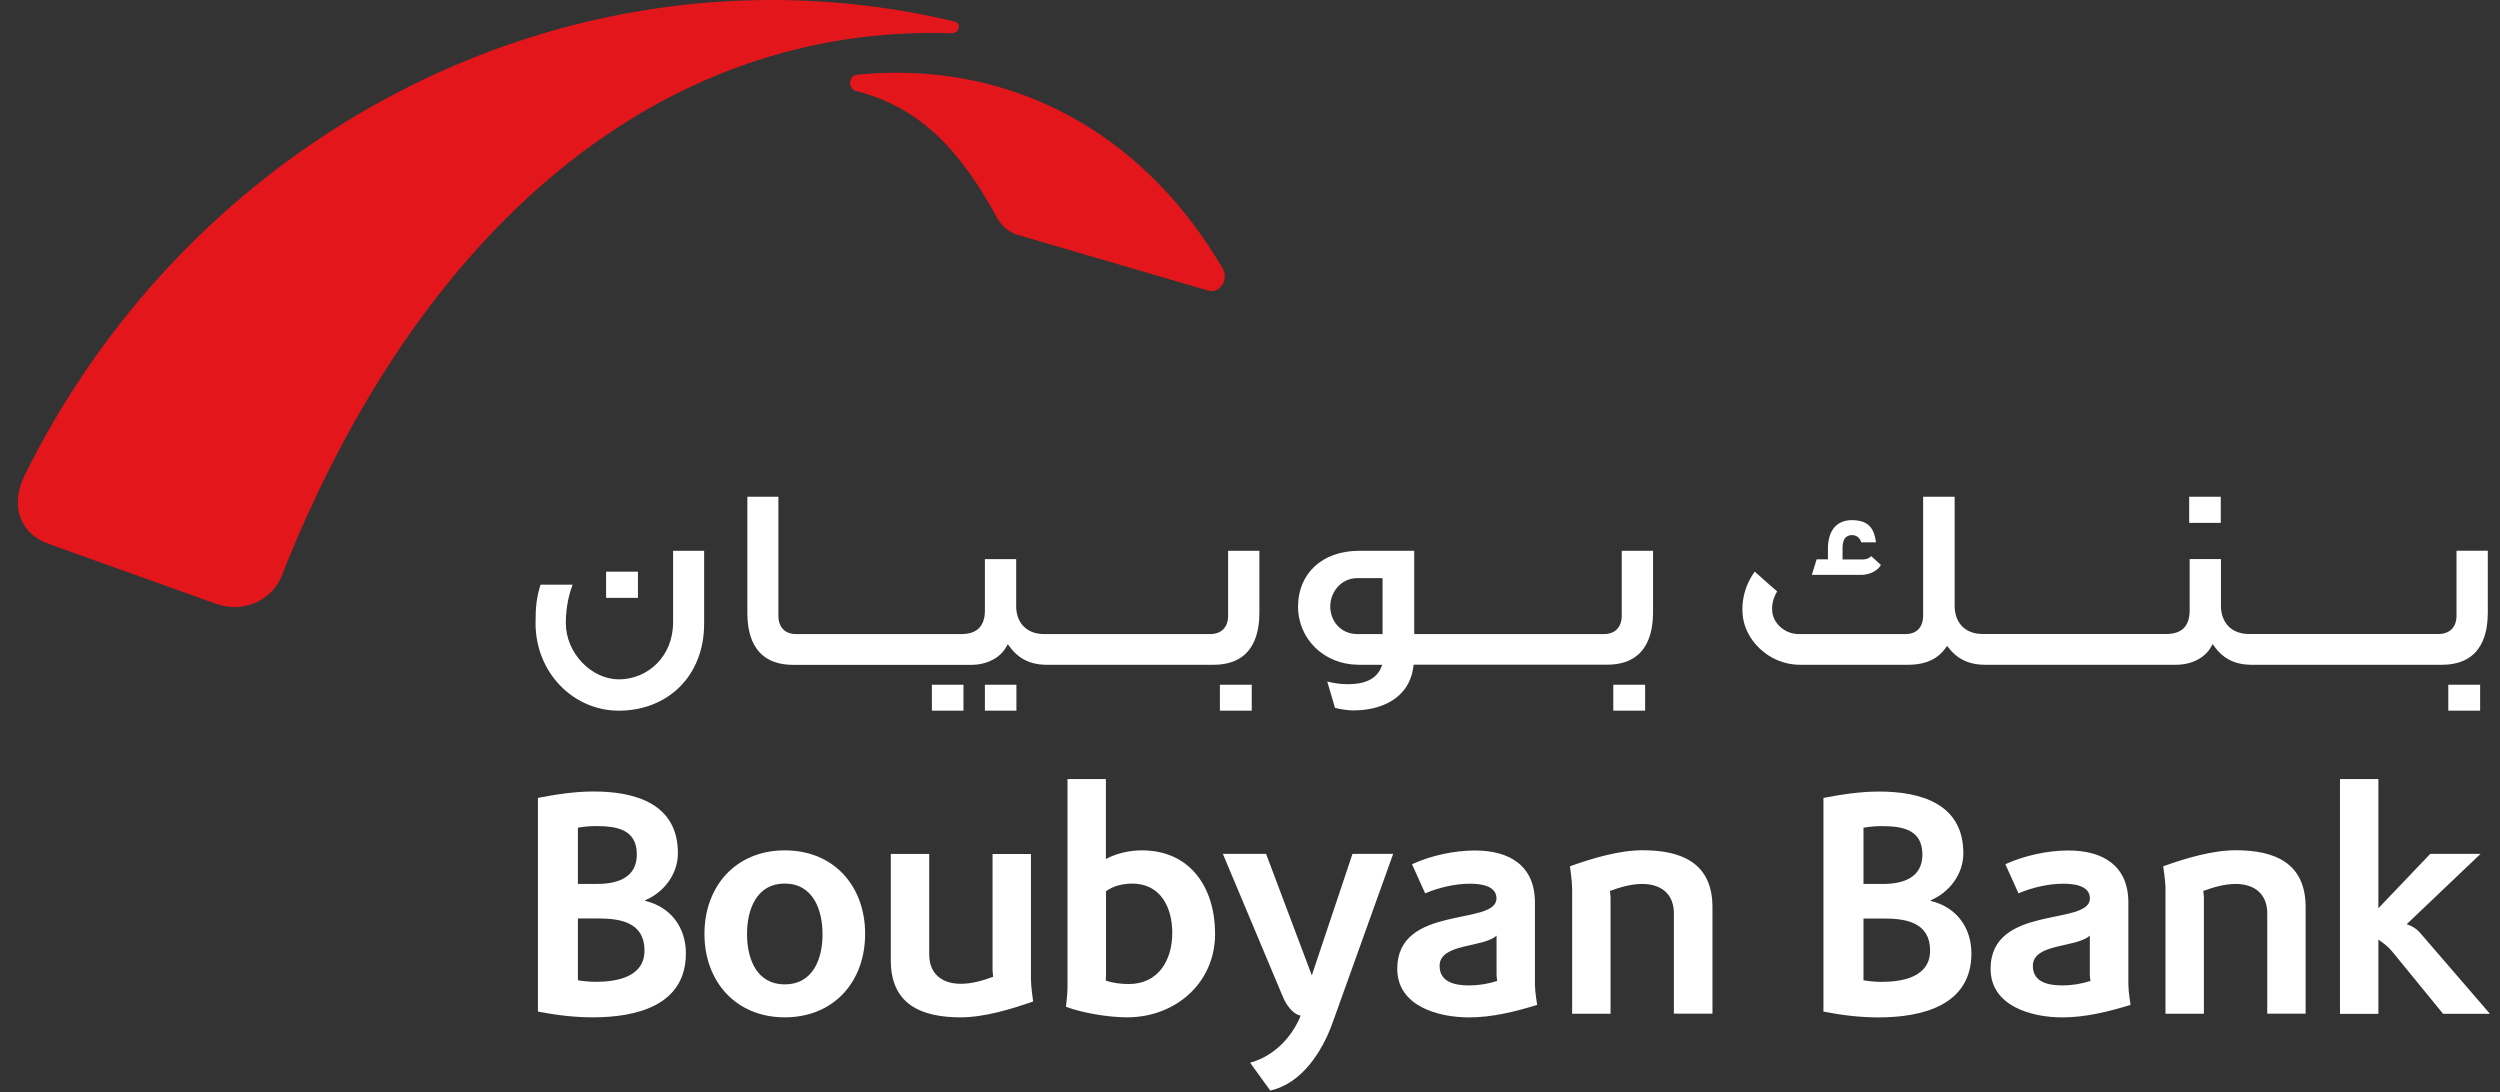 <svg width="119" height="52" viewBox="0 0 119 52" fill="none" xmlns="http://www.w3.org/2000/svg">
<rect x="0" y="0" width="119" height="52" fill="#333333" stroke="none"/>
<path d="M104.205 24.89H105.709V23.643H104.205V24.89ZM86.243 27.365H88.593C88.89 27.365 89.326 27.237 89.533 26.895L89.07 26.471C88.939 26.617 88.751 26.629 88.679 26.629C88.66 26.629 88.645 26.629 88.645 26.629H87.705V26.095C87.705 25.945 87.72 25.806 87.784 25.682C87.844 25.558 87.984 25.468 88.149 25.472C88.303 25.464 88.533 25.562 88.593 25.814H89.296C89.198 25.051 88.86 24.769 88.153 24.758C87.326 24.762 87.017 25.37 87.01 26.091V26.625H86.472L86.243 27.365ZM28.85 28.458H30.366V27.211H28.85V28.458ZM64.614 30.182C63.802 30.182 63.32 29.547 63.32 28.863C63.32 28.229 63.79 27.523 64.614 27.519H65.81V30.069V30.182H64.614ZM48.076 30.802C48.396 31.237 48.911 31.639 49.802 31.643H57.763C59.804 31.643 59.936 29.927 59.947 29.202V26.219H58.458V29.307C58.458 29.573 58.383 29.799 58.229 29.953C58.075 30.107 57.857 30.182 57.608 30.182H49.701C49.295 30.182 48.956 30.054 48.723 29.814C48.49 29.573 48.366 29.235 48.37 28.837V26.614H46.881V29.055C46.881 29.434 46.786 29.724 46.584 29.915C46.384 30.107 46.095 30.182 45.749 30.182H37.89C37.645 30.182 37.427 30.107 37.277 29.953C37.127 29.799 37.051 29.573 37.051 29.307V23.643H35.574V29.205C35.585 29.93 35.709 31.643 37.751 31.647H46.23C46.986 31.647 47.606 31.305 47.885 30.813L47.971 30.663L48.076 30.802ZM82.937 28.991C82.937 29.063 82.941 29.126 82.945 29.186C83.001 30.43 84.189 31.647 85.679 31.643H90.841C91.766 31.639 92.282 31.294 92.594 30.866L92.68 30.745L92.774 30.862C93.105 31.275 93.609 31.643 94.478 31.643H103.581C104.337 31.643 104.957 31.301 105.236 30.809L105.322 30.659L105.427 30.802C105.743 31.237 106.262 31.639 107.15 31.643H116.23C118.276 31.643 118.408 29.927 118.419 29.202V26.215H116.93V29.303C116.93 29.57 116.855 29.795 116.7 29.949C116.546 30.103 116.328 30.178 116.08 30.178H107.052C106.646 30.178 106.307 30.05 106.074 29.81C105.841 29.57 105.717 29.232 105.717 28.834V26.61H104.228V29.051C104.228 29.431 104.134 29.72 103.935 29.912C103.731 30.103 103.446 30.178 103.1 30.178H94.376C93.966 30.178 93.624 30.05 93.395 29.81C93.162 29.57 93.041 29.232 93.041 28.837V23.643H91.541V29.307C91.541 29.573 91.466 29.795 91.319 29.953C91.168 30.107 90.954 30.182 90.702 30.182H85.618C84.975 30.178 84.475 29.716 84.374 29.217C84.359 29.13 84.351 29.048 84.351 28.969C84.351 28.597 84.505 28.293 84.592 28.15C84.434 28.015 84.039 27.673 83.524 27.207C83.028 27.906 82.941 28.563 82.937 28.991ZM64.339 33.814C64.381 33.814 64.422 33.814 64.467 33.814C65.644 33.81 67.069 33.315 67.276 31.737L67.291 31.639H76.496C78.538 31.639 78.669 29.923 78.685 29.198V26.219H77.195V29.307C77.195 29.573 77.117 29.799 76.966 29.953C76.816 30.107 76.594 30.182 76.346 30.182H67.317V26.219H64.674C62.895 26.227 61.794 27.335 61.786 28.86C61.786 30.422 63.027 31.639 64.674 31.643H65.798L65.731 31.801C65.392 32.571 64.448 32.563 64.147 32.567H64.117C63.779 32.567 63.448 32.511 63.177 32.439L63.546 33.694C63.757 33.75 64.072 33.803 64.339 33.814ZM25.492 29.664C25.492 32.019 27.29 33.829 29.459 33.829C31.746 33.825 33.513 32.221 33.517 29.69V26.219H32.039V29.622C32.039 31.256 30.828 32.334 29.459 32.338C28.155 32.334 26.936 31.095 26.933 29.66C26.933 28.781 27.143 28.12 27.256 27.831H25.729C25.541 28.45 25.492 28.86 25.492 29.664ZM45.861 32.593H44.357V33.829H45.861V32.593ZM48.381 32.593H46.881V33.829H48.381V32.593ZM59.583 32.593H58.067V33.829H59.583V32.593ZM78.308 32.593H76.793V33.829H78.308V32.593ZM118.054 32.593H116.539V33.829H118.054V32.593Z" fill="white"/>
<path d="M58.191 12.763C54.611 6.656 48.967 3.463 42.68 3.463C42.034 3.463 41.387 3.493 40.729 3.565C40.639 3.587 40.567 3.658 40.511 3.745C40.484 3.805 40.466 3.873 40.466 3.948C40.466 4.124 40.575 4.271 40.702 4.323L40.823 4.353C43.624 5.086 45.583 6.907 47.456 10.359C47.542 10.495 47.813 11.047 48.629 11.234L57.488 13.826C57.544 13.849 57.601 13.856 57.665 13.856C58.011 13.856 58.297 13.544 58.297 13.158C58.3 13.011 58.263 12.883 58.191 12.763ZM45.282 1.581C45.655 1.593 45.794 1.108 45.437 1.025C42.534 0.331 39.612 0 36.724 0C21.984 0 8.086 8.662 1.179 22.612C0.506 23.964 0.844 25.357 2.329 25.894L10.297 28.745C11.546 29.203 12.937 28.599 13.403 27.423C20.006 10.705 31.535 1.142 45.282 1.581Z" fill="#E3161B"/>
<path d="M53.893 42.059C53.468 42.059 52.995 42.164 52.645 42.423V46.442C52.645 46.517 52.63 46.671 52.63 46.671C52.95 46.795 53.393 46.84 53.728 46.84C55.145 46.84 55.8 45.699 55.8 44.403C55.8 43.201 55.251 42.059 53.893 42.059ZM53.649 48.425C52.78 48.425 51.547 48.226 50.739 47.922C50.739 47.922 50.814 47.314 50.814 47.009V37.082H52.641V40.887C53.16 40.613 53.769 40.477 54.348 40.477C56.68 40.477 57.838 42.273 57.838 44.452C57.838 46.795 55.95 48.425 53.649 48.425ZM45.722 48.425C43.865 48.425 42.402 47.817 42.402 45.717V40.647H44.23V45.428C44.23 46.356 44.839 46.829 45.737 46.829C46.256 46.829 46.79 46.675 47.275 46.495C47.275 46.495 47.245 46.281 47.245 46.175V40.65H49.073V46.604C49.073 46.968 49.178 47.67 49.178 47.67C48.114 48.042 46.85 48.425 45.722 48.425ZM37.356 42.059C35.998 42.059 35.558 43.306 35.558 44.467C35.558 45.623 36.002 46.855 37.356 46.855C38.713 46.855 39.153 45.62 39.153 44.467C39.153 43.325 38.713 42.059 37.356 42.059ZM37.356 48.425C35.025 48.425 33.532 46.72 33.532 44.452C33.532 42.183 35.025 40.477 37.356 40.477C39.687 40.477 41.18 42.168 41.18 44.452C41.18 46.735 39.687 48.425 37.356 48.425ZM28.485 43.719H27.508V46.66C27.782 46.705 28.072 46.735 28.361 46.735C29.365 46.735 30.678 46.506 30.678 45.244C30.678 43.918 29.553 43.719 28.485 43.719ZM28.346 39.321C28.072 39.321 27.782 39.351 27.508 39.396V42.074H28.437C29.38 42.074 30.313 41.785 30.313 40.673C30.313 39.456 29.324 39.321 28.346 39.321ZM28.226 48.425C27.342 48.425 26.474 48.32 25.605 48.151V37.98C26.474 37.811 27.357 37.675 28.26 37.675C30.241 37.675 32.268 38.254 32.268 40.613C32.268 41.601 31.614 42.468 30.712 42.851V42.881C31.93 43.171 32.648 44.147 32.648 45.379C32.648 47.877 30.268 48.425 28.226 48.425Z" fill="white"/>
<path d="M63.42 48.714C62.931 50.07 61.957 51.577 60.464 51.911L59.505 50.585C60.619 50.281 61.487 49.398 61.912 48.346C61.502 48.256 61.209 47.798 61.059 47.434L58.208 40.643H60.265L62.442 46.427L64.379 40.643H66.315L63.42 48.714Z" fill="white"/>
<path d="M107.921 48.259V43.477C107.921 42.549 107.311 42.076 106.413 42.076C105.894 42.076 105.36 42.23 104.875 42.41C104.875 42.41 104.905 42.624 104.905 42.73V48.255H103.077V42.301C103.077 41.937 102.968 41.235 102.968 41.235C104.036 40.855 105.3 40.472 106.428 40.472C108.285 40.472 109.748 41.081 109.748 43.18V48.251H107.921V48.259ZM99.475 46.403V44.533C98.851 45.126 96.764 44.882 96.764 45.979C96.764 46.771 97.527 46.906 98.182 46.906C98.622 46.906 99.08 46.831 99.509 46.692C99.505 46.692 99.475 46.508 99.475 46.403ZM98.167 48.428C96.704 48.428 94.752 47.894 94.752 46.114C94.752 43.038 99.479 44.089 99.479 42.764C99.479 42.125 98.655 42.065 98.197 42.065C97.512 42.065 96.719 42.249 96.08 42.523L95.455 41.137C96.354 40.724 97.467 40.483 98.46 40.483C100.092 40.483 101.31 41.197 101.31 42.962V46.876C101.31 47.196 101.415 47.834 101.415 47.834C100.359 48.153 99.28 48.428 98.167 48.428ZM89.676 43.721H88.702V46.662C88.977 46.707 89.266 46.737 89.556 46.737C90.56 46.737 91.872 46.508 91.872 45.246C91.872 43.92 90.744 43.721 89.676 43.721ZM89.541 39.323C89.266 39.323 88.977 39.353 88.702 39.398V42.076H89.631C90.575 42.076 91.507 41.787 91.507 40.675C91.503 39.458 90.514 39.323 89.541 39.323ZM89.416 48.428C88.533 48.428 87.664 48.322 86.796 48.153V37.982C87.664 37.813 88.548 37.678 89.447 37.678C91.428 37.678 93.455 38.256 93.455 40.615C93.455 41.603 92.801 42.471 91.902 42.854V42.884C93.12 43.173 93.839 44.15 93.839 45.381C93.839 47.879 91.458 48.428 89.416 48.428ZM79.677 48.259V43.477C79.677 42.549 79.068 42.076 78.17 42.076C77.651 42.076 77.117 42.23 76.632 42.41C76.632 42.41 76.662 42.624 76.662 42.73V48.255H74.834V42.301C74.834 41.937 74.729 41.235 74.729 41.235C75.797 40.855 77.06 40.472 78.189 40.472C80.05 40.472 81.513 41.081 81.513 43.18V48.251H79.677V48.259ZM71.236 46.403V44.533C70.612 45.126 68.525 44.882 68.525 45.979C68.525 46.771 69.288 46.906 69.942 46.906C70.382 46.906 70.841 46.831 71.27 46.692C71.266 46.692 71.236 46.508 71.236 46.403ZM69.924 48.428C68.461 48.428 66.509 47.894 66.509 46.114C66.509 43.038 71.232 44.089 71.232 42.764C71.232 42.125 70.409 42.065 69.954 42.065C69.266 42.065 68.476 42.249 67.837 42.523L67.212 41.137C68.111 40.724 69.224 40.483 70.213 40.483C71.845 40.483 73.063 41.197 73.063 42.962V46.876C73.063 47.196 73.169 47.834 73.169 47.834C72.12 48.153 71.037 48.428 69.924 48.428Z" fill="white"/>
<path d="M116.29 48.256L113.865 45.289C113.681 45.06 113.451 44.891 113.211 44.726V48.26H111.383V37.082H113.211V43.231L115.681 40.643H118.076L114.557 43.993C114.801 44.068 115.031 44.207 115.196 44.403L118.52 48.256H116.29Z" fill="white"/>
</svg>
